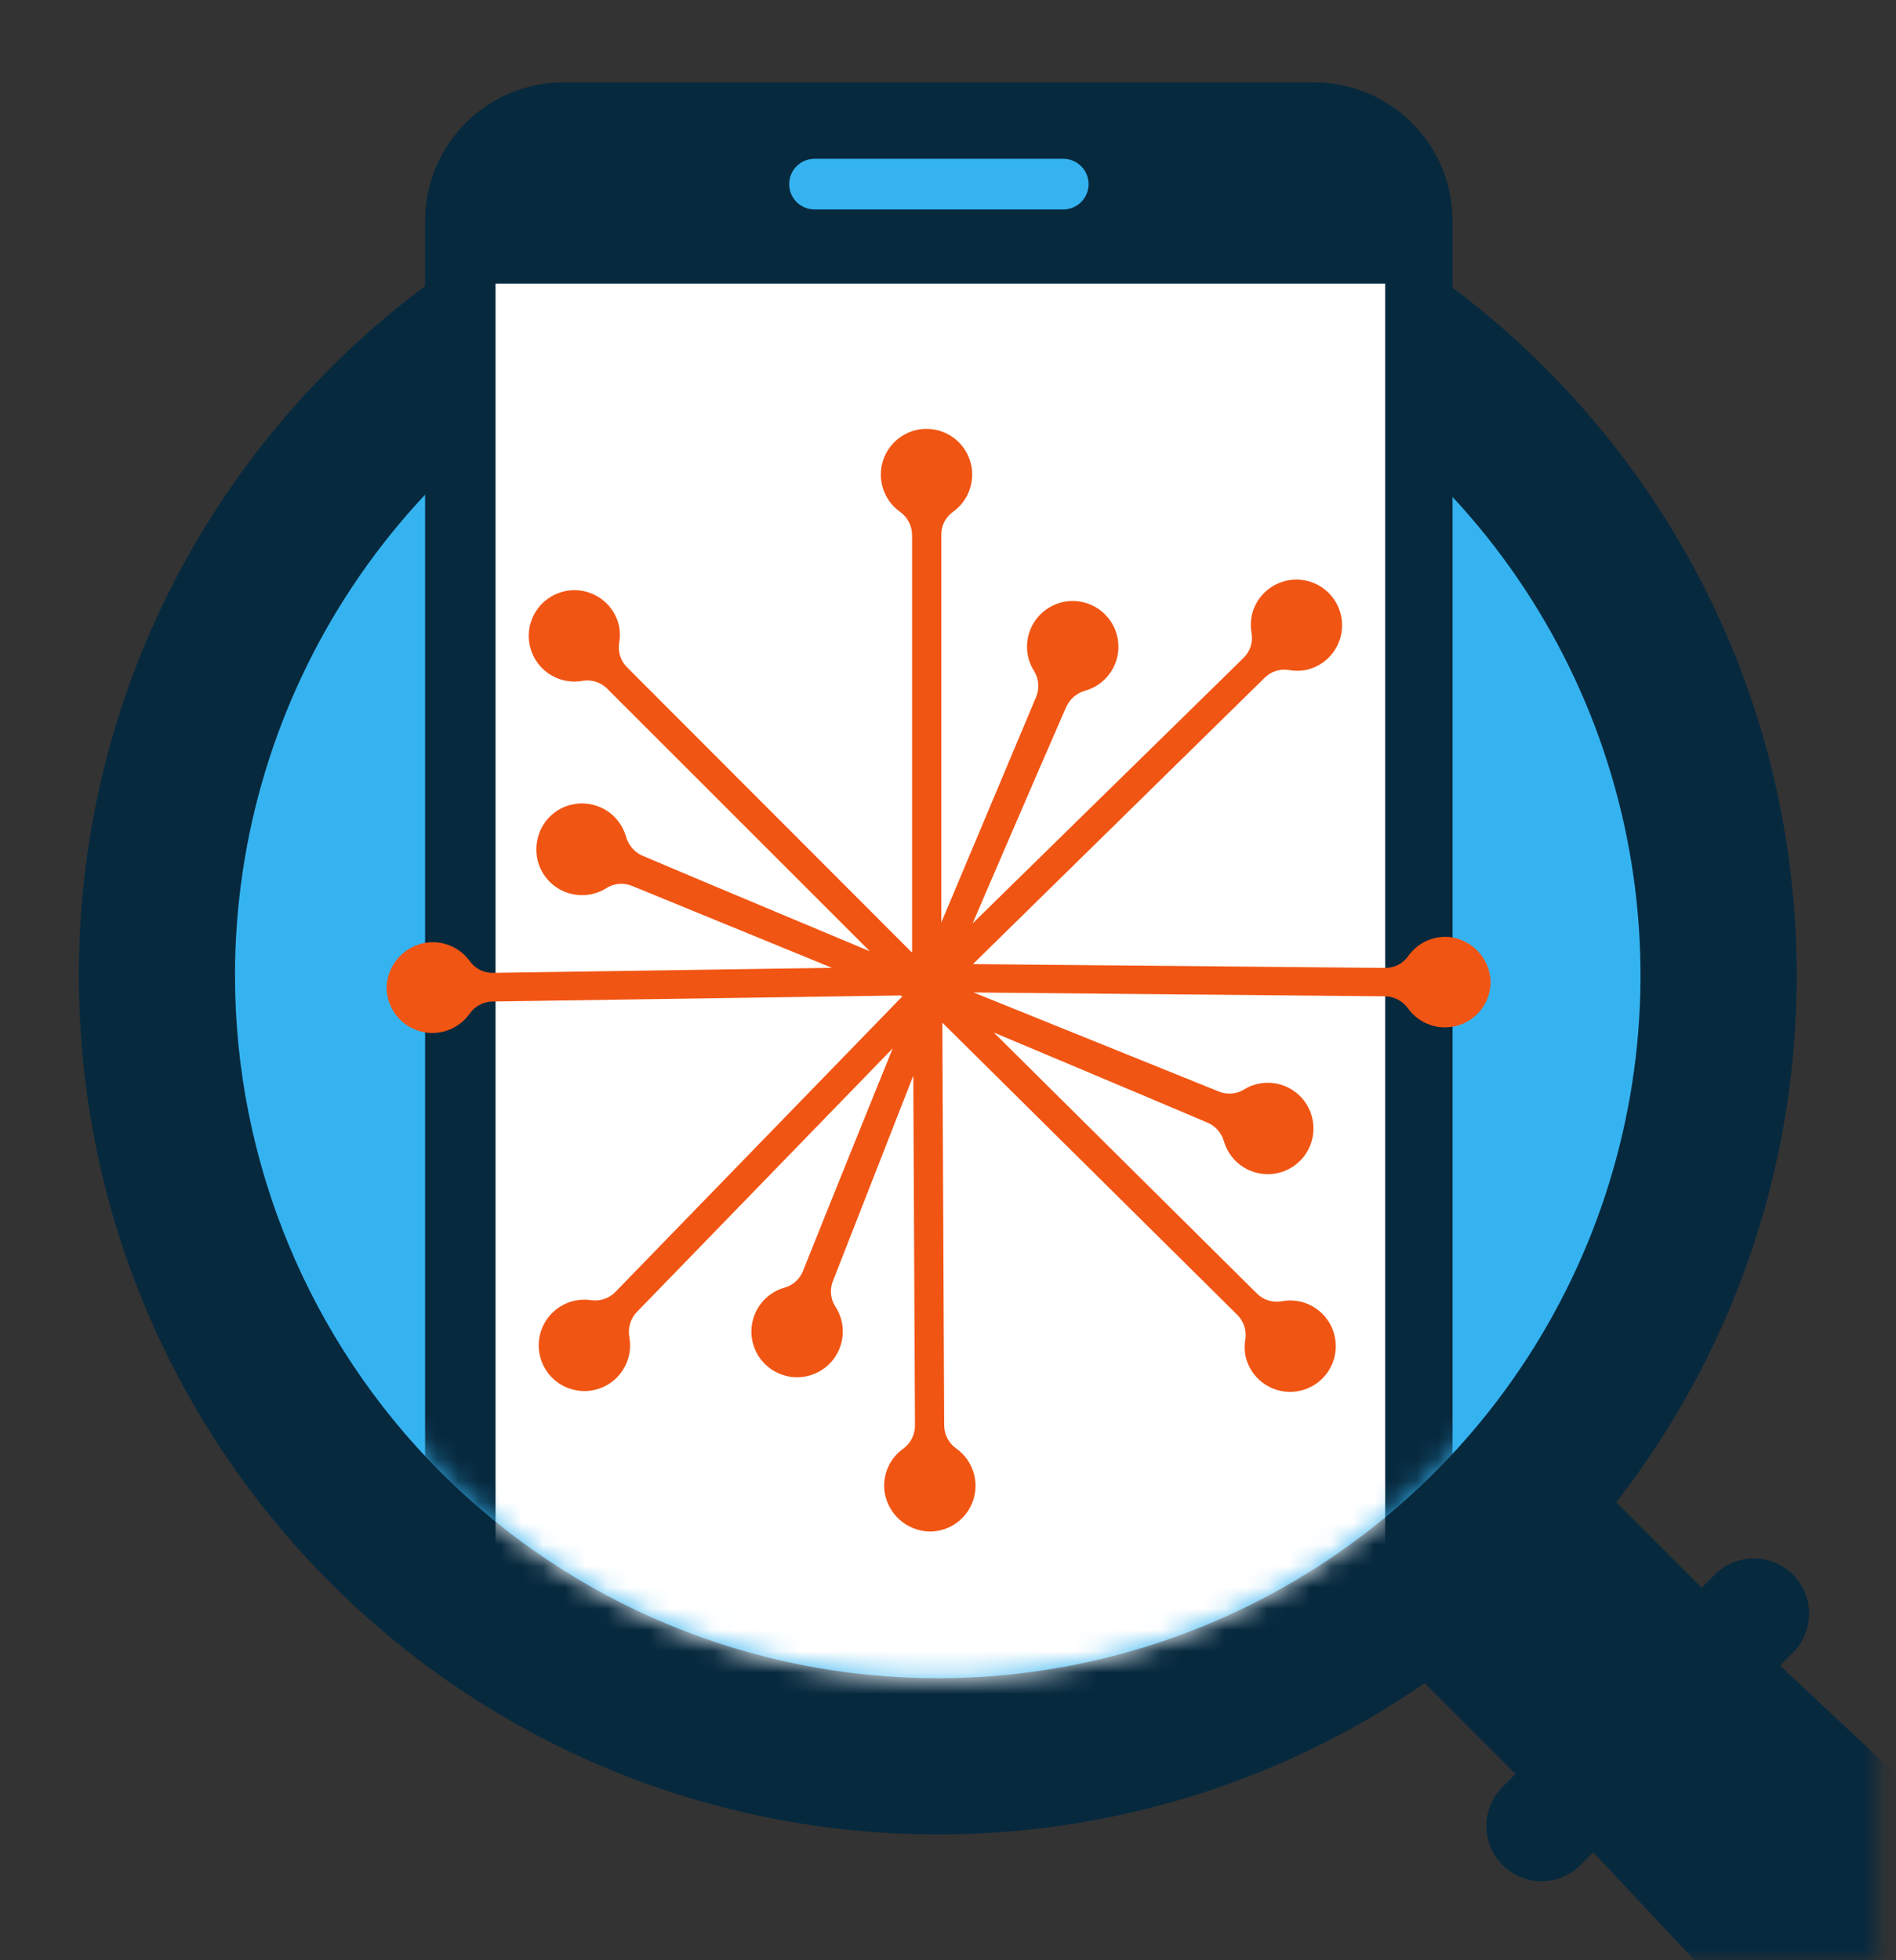 <svg width="89" height="92" viewBox="0 0 89 92" fill="none" xmlns="http://www.w3.org/2000/svg">
<rect x="0" y="0" width="89" height="92" fill="#333333" stroke="none"/>
<mask id="mask0_526_8535" style="mask-type:luminance" maskUnits="userSpaceOnUse" x="0" y="3" width="89" height="90">
<path d="M88.138 3.867H0V92.003H88.138V3.867Z" fill="white"/>
</mask>
<g mask="url(#mask0_526_8535)">
<path d="M44.019 86.096C66.287 86.096 84.338 68.045 84.338 45.778C84.338 23.512 66.287 5.461 44.019 5.461C21.752 5.461 3.701 23.512 3.701 45.778C3.701 68.045 21.752 86.096 44.019 86.096Z" fill="#07293E"/>
<path d="M44.019 78.767C50.543 78.767 56.921 76.832 62.346 73.208C67.771 69.583 71.999 64.431 74.496 58.404C76.992 52.376 77.646 45.743 76.373 39.344C75.1 32.946 71.958 27.068 67.345 22.455C62.731 17.841 56.853 14.7 50.455 13.427C44.056 12.154 37.423 12.807 31.395 15.304C25.367 17.801 20.215 22.029 16.591 27.453C12.966 32.878 11.031 39.256 11.031 45.78C11.031 54.529 14.507 62.919 20.693 69.105C26.88 75.291 35.27 78.767 44.019 78.767Z" fill="#35B3F1"/>
<path d="M72.21 84.325L80.949 75.586L74.147 68.784L65.408 77.523L72.21 84.325Z" fill="#07293E"/>
<path d="M126.353 118.303L114.921 129.731L74.41 86.53L83.152 77.793L126.353 118.303Z" fill="#07293E"/>
<path d="M84.159 77.574L74.194 87.534C73.954 87.775 73.668 87.966 73.354 88.097C73.039 88.227 72.702 88.294 72.362 88.294C72.021 88.294 71.684 88.227 71.37 88.097C71.055 87.966 70.77 87.775 70.529 87.534C70.288 87.294 70.097 87.008 69.967 86.694C69.837 86.379 69.769 86.042 69.769 85.702C69.769 85.361 69.837 85.024 69.967 84.71C70.097 84.395 70.288 84.11 70.529 83.869L80.494 73.904C80.981 73.418 81.641 73.144 82.329 73.144C83.017 73.144 83.677 73.418 84.164 73.904C84.65 74.392 84.922 75.052 84.921 75.74C84.921 76.428 84.647 77.088 84.159 77.574Z" fill="#07293E"/>
</g>
<mask id="mask1_526_8535" style="mask-type:luminance" maskUnits="userSpaceOnUse" x="11" y="0" width="67" height="79">
<path d="M70.298 25.849V6.5C70.298 4.776 69.613 3.123 68.394 1.904C67.175 0.685 65.521 0 63.797 0L24.34 0C22.616 0 20.962 0.685 19.743 1.904C18.524 3.123 17.839 4.776 17.839 6.5V25.722C14.1 30.601 11.798 36.429 11.195 42.546C10.591 48.664 11.709 54.829 14.423 60.345C17.137 65.861 21.338 70.508 26.553 73.764C31.768 77.019 37.788 78.752 43.936 78.767C50.084 78.783 56.113 77.08 61.344 73.851C66.575 70.621 70.8 65.995 73.541 60.492C76.282 54.99 77.431 48.831 76.858 42.71C76.285 36.59 74.013 30.751 70.298 25.853V25.849Z" fill="white"/>
</mask>
<g mask="url(#mask1_526_8535)">
<path d="M61.684 3.867H26.456C22.866 3.867 19.955 6.778 19.955 10.368V85.502C19.955 89.092 22.866 92.003 26.456 92.003H61.684C65.275 92.003 68.185 89.092 68.185 85.502V10.368C68.185 6.778 65.275 3.867 61.684 3.867Z" fill="#07293E"/>
<path d="M49.911 9.83H38.233C37.918 9.83 37.616 9.704 37.393 9.482C37.17 9.259 37.045 8.957 37.045 8.641C37.045 8.326 37.17 8.024 37.393 7.801C37.616 7.578 37.918 7.453 38.233 7.453H49.911C50.226 7.453 50.528 7.578 50.751 7.801C50.974 8.024 51.099 8.326 51.099 8.641C51.099 8.957 50.974 9.259 50.751 9.482C50.528 9.704 50.226 9.83 49.911 9.83Z" fill="#35B3F1"/>
<path d="M65.022 13.309H23.262V82.825H65.022V13.309Z" fill="white"/>
</g>
<path d="M68.052 43.978C67.673 43.942 67.292 44.008 66.947 44.168C66.602 44.329 66.307 44.578 66.09 44.891C65.964 45.063 65.798 45.203 65.606 45.296C65.415 45.39 65.203 45.435 64.989 45.428L45.671 45.249L59.341 31.833C59.487 31.681 59.667 31.566 59.867 31.498C60.068 31.43 60.281 31.412 60.49 31.445C60.758 31.497 61.034 31.497 61.302 31.445C61.681 31.364 62.03 31.182 62.313 30.919C62.597 30.655 62.804 30.32 62.913 29.949C63.021 29.577 63.027 29.183 62.93 28.809C62.833 28.434 62.637 28.093 62.361 27.821C62.086 27.549 61.742 27.357 61.367 27.264C60.991 27.172 60.597 27.183 60.227 27.296C59.857 27.409 59.525 27.62 59.265 27.906C59.005 28.193 58.827 28.544 58.751 28.924C58.701 29.191 58.701 29.465 58.751 29.732C58.785 29.944 58.767 30.162 58.698 30.365C58.628 30.568 58.51 30.752 58.353 30.898L45.654 43.34C45.654 43.34 48.996 35.577 50.053 33.17C50.139 32.984 50.265 32.82 50.422 32.689C50.58 32.557 50.764 32.462 50.962 32.41C51.343 32.297 51.686 32.081 51.952 31.784C52.218 31.488 52.395 31.123 52.466 30.731C52.536 30.34 52.496 29.936 52.35 29.566C52.204 29.195 51.958 28.873 51.639 28.635C51.32 28.396 50.941 28.252 50.545 28.216C50.148 28.181 49.75 28.257 49.394 28.435C49.038 28.613 48.739 28.887 48.529 29.226C48.32 29.564 48.209 29.954 48.209 30.352C48.208 30.76 48.325 31.159 48.546 31.501C48.657 31.684 48.722 31.891 48.736 32.105C48.751 32.319 48.714 32.532 48.629 32.729L44.186 43.296V25.128C44.179 24.914 44.225 24.702 44.32 24.51C44.414 24.318 44.554 24.152 44.727 24.027C45.1 23.764 45.379 23.39 45.524 22.958C45.669 22.526 45.673 22.06 45.536 21.625C45.398 21.191 45.126 20.812 44.758 20.543C44.391 20.274 43.947 20.129 43.491 20.129C43.036 20.129 42.592 20.274 42.224 20.543C41.857 20.812 41.584 21.191 41.447 21.625C41.309 22.06 41.313 22.526 41.458 22.958C41.604 23.39 41.883 23.764 42.255 24.027C42.429 24.152 42.571 24.318 42.668 24.509C42.765 24.701 42.815 24.913 42.814 25.128V44.712L29.455 31.34C29.303 31.195 29.188 31.016 29.119 30.817C29.051 30.619 29.031 30.407 29.061 30.2C29.112 29.932 29.112 29.658 29.061 29.391C28.972 28.979 28.764 28.602 28.461 28.307C28.159 28.013 27.776 27.814 27.362 27.736C26.947 27.658 26.518 27.704 26.13 27.869C25.741 28.033 25.409 28.308 25.176 28.66C24.943 29.012 24.819 29.425 24.82 29.847C24.82 30.269 24.945 30.681 25.179 31.032C25.413 31.384 25.745 31.658 26.134 31.822C26.523 31.985 26.952 32.03 27.366 31.951C27.573 31.919 27.784 31.936 27.982 32.001C28.18 32.066 28.36 32.178 28.507 32.327L40.831 44.646C40.831 44.646 32.6 41.204 30.123 40.147C29.941 40.06 29.781 39.934 29.652 39.779C29.524 39.623 29.431 39.442 29.381 39.247C29.227 38.726 28.882 38.283 28.416 38.007C27.948 37.73 27.394 37.641 26.864 37.757C26.463 37.842 26.095 38.042 25.805 38.332C25.515 38.622 25.315 38.99 25.23 39.391C25.158 39.705 25.157 40.032 25.229 40.346C25.3 40.661 25.442 40.955 25.643 41.207C25.845 41.459 26.1 41.662 26.391 41.802C26.682 41.941 27 42.013 27.323 42.012C27.732 42.014 28.132 41.897 28.476 41.676C28.656 41.564 28.861 41.498 29.073 41.482C29.284 41.467 29.496 41.504 29.691 41.588L39.053 45.424L23.168 45.66C22.954 45.668 22.742 45.623 22.549 45.531C22.357 45.438 22.19 45.299 22.063 45.127C21.845 44.818 21.549 44.573 21.205 44.416C20.861 44.258 20.482 44.195 20.106 44.231C19.585 44.285 19.101 44.524 18.742 44.905C18.383 45.286 18.172 45.783 18.149 46.306C18.142 46.765 18.282 47.214 18.55 47.587C18.817 47.96 19.197 48.237 19.633 48.378C20.07 48.52 20.54 48.517 20.975 48.371C21.41 48.226 21.787 47.944 22.05 47.569C22.172 47.395 22.335 47.254 22.523 47.156C22.712 47.058 22.921 47.006 23.133 47.005L42.264 46.721L42.36 46.761L28.904 60.618C28.761 60.772 28.582 60.89 28.384 60.96C28.185 61.031 27.973 61.053 27.764 61.024C27.348 60.959 26.922 61.017 26.54 61.193C26.157 61.368 25.834 61.651 25.612 62.009C25.389 62.366 25.277 62.781 25.288 63.201C25.299 63.622 25.434 64.03 25.676 64.375C25.918 64.719 26.255 64.985 26.647 65.139C27.039 65.293 27.467 65.329 27.878 65.241C28.29 65.154 28.667 64.947 28.962 64.647C29.257 64.347 29.457 63.966 29.538 63.553C29.591 63.279 29.591 62.998 29.538 62.723C29.503 62.512 29.519 62.295 29.585 62.092C29.651 61.888 29.765 61.703 29.918 61.553L41.905 49.203C41.905 49.203 38.655 57.228 37.681 59.683C37.603 59.867 37.483 60.031 37.332 60.162C37.18 60.293 37.001 60.388 36.807 60.439C36.374 60.567 35.993 60.828 35.718 61.186C35.442 61.543 35.286 61.978 35.272 62.429C35.258 62.88 35.387 63.325 35.64 63.698C35.893 64.072 36.258 64.356 36.682 64.511C37.106 64.665 37.568 64.682 38.002 64.559C38.436 64.435 38.821 64.178 39.1 63.824C39.38 63.469 39.541 63.036 39.559 62.585C39.578 62.134 39.455 61.689 39.206 61.312C39.092 61.133 39.025 60.928 39.008 60.717C38.991 60.505 39.026 60.293 39.109 60.098L42.871 50.487L42.95 66.882C42.954 67.095 42.907 67.306 42.814 67.498C42.72 67.689 42.583 67.855 42.412 67.983C42.102 68.2 41.855 68.496 41.697 68.84C41.539 69.184 41.475 69.564 41.512 69.94C41.571 70.461 41.815 70.944 42.2 71.3C42.585 71.656 43.085 71.862 43.609 71.88C44.068 71.888 44.517 71.749 44.891 71.483C45.265 71.217 45.543 70.838 45.686 70.403C45.829 69.966 45.828 69.496 45.684 69.061C45.539 68.625 45.26 68.248 44.885 67.983C44.709 67.859 44.566 67.693 44.468 67.502C44.37 67.31 44.32 67.097 44.321 66.882L44.234 47.997L58.065 61.697C58.215 61.842 58.33 62.02 58.399 62.217C58.468 62.415 58.49 62.625 58.463 62.833C58.413 63.098 58.413 63.371 58.463 63.636C58.545 64.014 58.728 64.363 58.992 64.646C59.256 64.928 59.592 65.134 59.964 65.242C60.336 65.349 60.73 65.353 61.104 65.255C61.478 65.157 61.819 64.959 62.09 64.683C62.361 64.407 62.552 64.062 62.643 63.686C62.734 63.31 62.722 62.917 62.608 62.547C62.494 62.177 62.281 61.846 61.994 61.587C61.706 61.328 61.354 61.151 60.974 61.076C60.702 61.022 60.421 61.022 60.149 61.076C59.938 61.112 59.721 61.096 59.518 61.029C59.315 60.962 59.131 60.846 58.982 60.692L46.65 48.46C46.65 48.46 54.352 51.697 56.698 52.697C56.88 52.778 57.043 52.899 57.173 53.05C57.304 53.201 57.4 53.379 57.453 53.571C57.566 53.953 57.783 54.296 58.079 54.562C58.376 54.827 58.74 55.005 59.132 55.075C59.524 55.145 59.927 55.105 60.298 54.959C60.668 54.813 60.99 54.567 61.229 54.248C61.467 53.929 61.612 53.551 61.647 53.154C61.682 52.758 61.607 52.359 61.429 52.003C61.25 51.648 60.977 51.348 60.638 51.139C60.299 50.93 59.909 50.819 59.511 50.819C59.112 50.818 58.721 50.93 58.384 51.142C58.206 51.249 58.004 51.312 57.797 51.325C57.59 51.339 57.382 51.303 57.191 51.221L45.702 46.581L64.994 46.761C65.206 46.761 65.415 46.812 65.604 46.908C65.793 47.004 65.957 47.144 66.082 47.315C66.346 47.689 66.723 47.968 67.158 48.112C67.592 48.256 68.062 48.256 68.497 48.114C68.932 47.971 69.309 47.692 69.575 47.319C69.84 46.946 69.978 46.498 69.97 46.04C69.945 45.525 69.738 45.036 69.387 44.659C69.036 44.281 68.563 44.04 68.052 43.978Z" fill="#F15513"/>
</svg>
